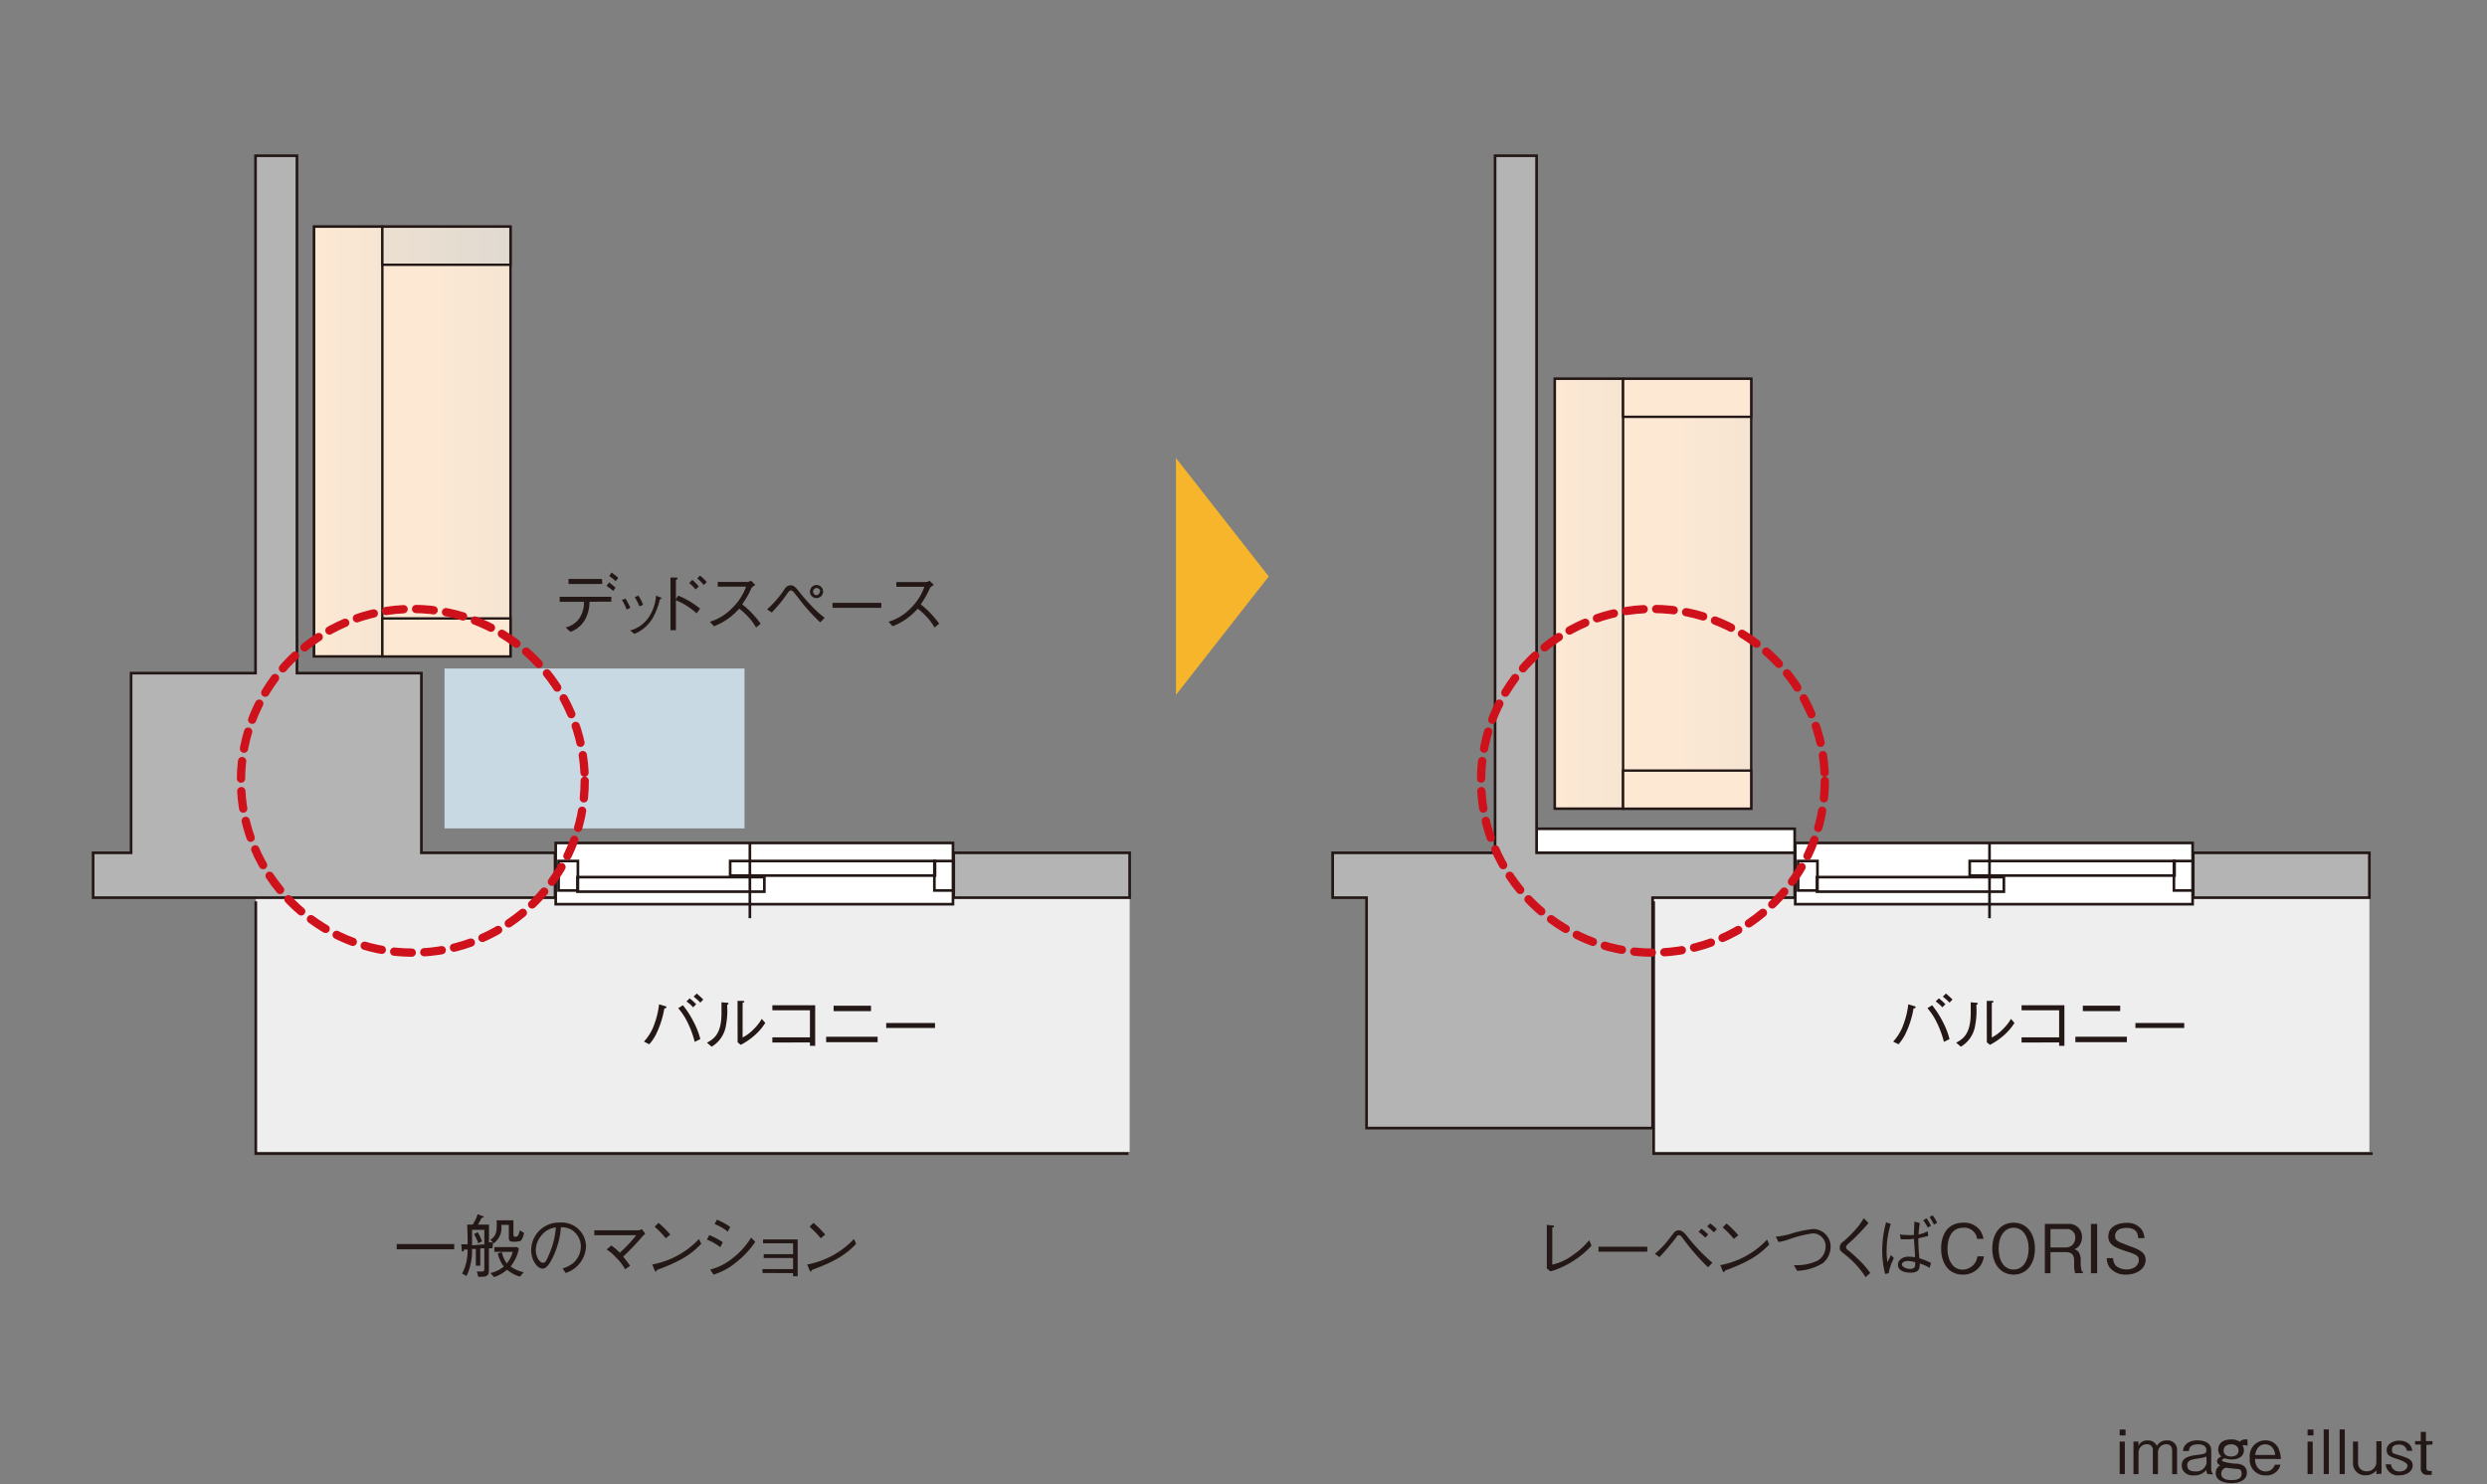 <svg xmlns="http://www.w3.org/2000/svg" xmlns:xlink="http://www.w3.org/1999/xlink" viewBox="0 0 270 161.14">
  <rect x="0" y="0" width="270" height="161.14" fill="#808080" stroke="none"/>
  <defs>
    <style>
      .cls-1, .cls-18, .cls-2, .cls-6, .cls-7 {
        fill: none;
      }

      .cls-1, .cls-6, .cls-7 {
        stroke: #231815;
      }

      .cls-1 {
        stroke-width: 0.26px;
      }

      .cls-3 {
        fill: #231815;
      }

      .cls-4 {
        fill: #eeeeef;
      }

      .cls-5 {
        fill: #b4b4b5;
      }

      .cls-6 {
        stroke-width: 0.29px;
      }

      .cls-7 {
        stroke-width: 0.29px;
      }

      .cls-8 {
        fill: #fff;
      }

      .cls-9 {
        fill: #c8d9e3;
      }

      .cls-10 {
        clip-path: url(#clip-path);
      }

      .cls-11 {
        fill: url(#linear-gradient);
      }

      .cls-12 {
        clip-path: url(#clip-path-2);
      }

      .cls-13 {
        fill: url(#linear-gradient-2);
      }

      .cls-14 {
        clip-path: url(#clip-path-3);
      }

      .cls-15 {
        fill: url(#linear-gradient-3);
      }

      .cls-16 {
        clip-path: url(#clip-path-4);
      }

      .cls-17 {
        fill: url(#linear-gradient-4);
      }

      .cls-18 {
        stroke: #cf111b;
        stroke-linecap: round;
        stroke-linejoin: round;
        stroke-width: 0.9px;
        stroke-dasharray: 1.91 1.36;
      }

      .cls-19 {
        clip-path: url(#clip-path-5);
      }

      .cls-20 {
        fill: url(#linear-gradient-5);
      }

      .cls-21 {
        clip-path: url(#clip-path-6);
      }

      .cls-22 {
        fill: url(#linear-gradient-6);
      }

      .cls-23 {
        clip-path: url(#clip-path-7);
      }

      .cls-24 {
        fill: url(#linear-gradient-7);
      }

      .cls-25 {
        clip-path: url(#clip-path-8);
      }

      .cls-26 {
        fill: url(#linear-gradient-8);
      }

      .cls-27 {
        fill: #f7b52c;
      }
    </style>
    <clipPath id="clip-path">
      <rect class="cls-1" x="34.1" y="24.61" width="21.32" height="46.66"/>
    </clipPath>
    <linearGradient id="linear-gradient" x1="-6104.73" y1="-314.67" x2="-6103.25" y2="-314.67" gradientTransform="matrix(-32.95, 0, 0, 32.95, -201054.07, 10415.57)" gradientUnits="userSpaceOnUse">
      <stop offset="0" stop-color="#ddd8d0"/>
      <stop offset="0.19" stop-color="#ddd8d0"/>
      <stop offset="1" stop-color="#fce8d3"/>
    </linearGradient>
    <clipPath id="clip-path-2">
      <rect class="cls-1" x="34.1" y="24.61" width="7.41" height="46.66"/>
    </clipPath>
    <linearGradient id="linear-gradient-2" x1="-6104.72" y1="-314.67" x2="-6103.24" y2="-314.67" gradientTransform="matrix(-32.95, 0, 0, 32.95, -201066.42, 10416.2)" xlink:href="#linear-gradient"/>
    <clipPath id="clip-path-3">
      <rect class="cls-1" x="41.51" y="67.15" width="13.91" height="4.13"/>
    </clipPath>
    <linearGradient id="linear-gradient-3" x1="-6104.81" y1="-314.45" x2="-6103.32" y2="-314.45" gradientTransform="matrix(-32.95, 0, 0, 32.95, -201041.71, 10429.21)" xlink:href="#linear-gradient"/>
    <clipPath id="clip-path-4">
      <rect class="cls-1" x="41.51" y="24.61" width="13.91" height="4.14"/>
    </clipPath>
    <linearGradient id="linear-gradient-4" x1="-6104.8" y1="-314.91" x2="-6103.31" y2="-314.91" gradientTransform="matrix(-32.95, 0, 0, 32.95, -201082.78, 10403.69)" xlink:href="#linear-gradient"/>
    <clipPath id="clip-path-5">
      <rect class="cls-2" x="168.8" y="41.13" width="21.32" height="46.67"/>
    </clipPath>
    <linearGradient id="linear-gradient-5" x1="-6106.06" y1="-314.51" x2="-6104.58" y2="-314.51" gradientTransform="matrix(-32.95, 0, 0, 32.95, -200963.21, 10426.7)" xlink:href="#linear-gradient"/>
    <clipPath id="clip-path-6">
      <rect class="cls-2" x="168.8" y="41.13" width="7.41" height="46.67"/>
    </clipPath>
    <linearGradient id="linear-gradient-6" x1="-6106.05" y1="-314.51" x2="-6104.57" y2="-314.51" gradientTransform="matrix(-32.95, 0, 0, 32.95, -200975.59, 10427.32)" xlink:href="#linear-gradient"/>
    <clipPath id="clip-path-7">
      <rect class="cls-2" x="176.21" y="83.67" width="13.91" height="4.14"/>
    </clipPath>
    <linearGradient id="linear-gradient-7" x1="-6106.14" y1="-314.29" x2="-6104.65" y2="-314.29" gradientTransform="matrix(-32.95, 0, 0, 32.95, -200950.83, 10440.32)" xlink:href="#linear-gradient"/>
    <clipPath id="clip-path-8">
      <rect class="cls-2" x="176.21" y="41.13" width="13.91" height="4.13"/>
    </clipPath>
    <linearGradient id="linear-gradient-8" x1="-6106.14" y1="-314.71" x2="-6104.65" y2="-314.71" gradientTransform="matrix(-32.95, 0, 0, 32.95, -200950.83, 10411.64)" xlink:href="#linear-gradient"/>
  </defs>
  <title>str-16</title>
  <g id="レイヤー_2" data-name="レイヤー 2">
    <g id="レイヤー_1-2" data-name="レイヤー 1">
      <g>
        <g>
          <path class="cls-3" d="M230.12,155.86v-.64h.64v.64Zm0,4.2v-3.53h.56v3.53Z"/>
          <path class="cls-3" d="M235.82,160.06v-2.52c0-.29-.1-.72-.64-.72a.87.87,0,0,0-.9.94v2.3h-.56V157.5a.61.61,0,0,0-.68-.68.89.89,0,0,0-.87.95v2.29h-.55v-3.53h.54V157a1,1,0,0,1,1-.59,1,1,0,0,1,1,.6,1.14,1.14,0,0,1,1.08-.6,1,1,0,0,1,1.11,1.08v2.58Z"/>
          <path class="cls-3" d="M239.64,160.06a1.05,1.05,0,0,1-.1-.46,1.66,1.66,0,0,1-1.33.6,1.28,1.28,0,0,1-1.16-.46,1.08,1.08,0,0,1-.19-.64c0-.78.71-1,1.58-1.11s1.09-.13,1.09-.52c0-.64-.72-.64-.88-.64-.95,0-1,.49-1,.72H237a1.14,1.14,0,0,1,.49-.87,2,2,0,0,1,1.08-.28c.63,0,1.49.2,1.49,1.08v2a.83.83,0,0,0,.17.54v.07Zm-.1-1.92c-.2.12-.29.13-1.08.25-.6.09-1,.21-1,.7s.3.68.89.68a1.14,1.14,0,0,0,1.21-.92Z"/>
          <path class="cls-3" d="M243.7,156.93a.78.78,0,0,0-.25,0,1,1,0,0,1,.16.54c0,.6-.49,1-1.35,1a2.2,2.2,0,0,1-.74-.13c-.23.09-.3.17-.3.25s.42.24,1.46.34a1.56,1.56,0,0,1,.94.26.94.94,0,0,1,.31.72c0,1-1.19,1.13-1.69,1.13s-1.69-.13-1.69-1.09a.91.91,0,0,1,.5-.84.48.48,0,0,1-.35-.44c0-.29.29-.46.46-.52a1,1,0,0,1-.34-.76c0-.39.21-1.09,1.4-1.09a1.54,1.54,0,0,1,.94.24.78.78,0,0,1,.55-.24,1,1,0,0,1,.29,0V157A.5.5,0,0,0,243.7,156.93Zm-.86,2.57-1.21-.13a.67.67,0,0,0-.48.64c0,.68.81.7,1.12.7.48,0,1.09-.09,1.09-.68S243,159.52,242.83,159.5Zm-.62-2.67c-.46,0-.81.23-.81.66s.31.66.81.66.81-.24.81-.66S242.65,156.82,242.21,156.82Z"/>
          <path class="cls-3" d="M244.82,158.41c0,1,.65,1.36,1.14,1.36a1,1,0,0,0,1-.73h.62a1.52,1.52,0,0,1-1.58,1.16,1.67,1.67,0,0,1-1.75-1.88,1.69,1.69,0,0,1,1.69-1.92,1.49,1.49,0,0,1,1.43.9,2.94,2.94,0,0,1,.25,1.12Zm1.11-1.58c-.67,0-1,.52-1.1,1.15H247C247,157.75,246.81,156.83,245.93,156.83Z"/>
          <path class="cls-3" d="M250.52,155.86v-.64h.64v.64Zm0,4.2v-3.53h.56v3.53Z"/>
          <path class="cls-3" d="M252.27,160.06v-4.85h.56v4.85Z"/>
          <path class="cls-3" d="M254,160.06v-4.85h.56v4.85Z"/>
          <path class="cls-3" d="M258,160.06v-.41a1.5,1.5,0,0,1-1.19.54,1.29,1.29,0,0,1-1.36-1.31v-2.35H256v2.34a.87.87,0,0,0,.92.88,1,1,0,0,0,1.07-1v-2.26h.56v3.53Z"/>
          <path class="cls-3" d="M260.52,160.19A1.33,1.33,0,0,1,259,159h.58a.86.86,0,0,0,.94.77c.65,0,.85-.42.85-.63s-.28-.44-1.09-.71-1.17-.38-1.17-1,.69-1,1.33-1c1.25,0,1.41.84,1.45,1.1h-.58a.8.8,0,0,0-.9-.67c-.23,0-.73.05-.73.54s.09.37,1.12.72c.62.21,1.13.39,1.13,1S261.32,160.19,260.52,160.19Z"/>
          <path class="cls-3" d="M263.42,156.89v2.45c0,.38.21.38.47.38H264v.42a3.36,3.36,0,0,1-.46,0,.65.65,0,0,1-.73-.7v-2.59h-.62v-.37h.62v-1h.56v1h.71v.37Z"/>
        </g>
        <rect class="cls-4" x="27.78" y="96.97" width="94.86" height="28.1"/>
        <polygon class="cls-5" points="45.75 92.6 45.75 73.09 32.24 73.09 32.24 16.91 27.74 16.91 27.74 73.09 14.23 73.09 14.23 92.6 10.11 92.6 10.11 97.47 60.26 97.47 60.26 92.6 45.75 92.6"/>
        <polygon class="cls-6" points="45.75 92.6 45.75 73.09 32.24 73.09 32.24 16.91 27.74 16.91 27.74 73.09 14.23 73.09 14.23 92.6 10.11 92.6 10.11 97.47 60.26 97.47 60.26 92.6 45.75 92.6"/>
        <rect class="cls-5" x="103.54" y="92.6" width="19.1" height="4.87"/>
        <rect class="cls-7" x="103.54" y="92.6" width="19.1" height="4.87"/>
        <rect class="cls-8" x="60.33" y="91.53" width="43.13" height="6.65"/>
        <rect class="cls-6" x="60.33" y="91.53" width="43.13" height="6.65"/>
        <rect class="cls-6" x="62.69" y="95.24" width="20.29" height="1.58"/>
        <rect class="cls-6" x="79.27" y="93.49" width="22.24" height="1.58"/>
        <rect class="cls-6" x="101.44" y="93.49" width="2.1" height="3.2"/>
        <rect class="cls-6" x="60.64" y="93.49" width="2.1" height="3.2"/>
        <line class="cls-6" x1="81.41" y1="99.7" x2="81.41" y2="91.51"/>
        <rect class="cls-9" x="48.26" y="72.59" width="32.57" height="17.36"/>
        <g>
          <path class="cls-3" d="M64,65.34a4.06,4.06,0,0,1-.56,2.07,3,3,0,0,1-1.51,1.2l-.52-.48a2.49,2.49,0,0,0,1.49-1,3.1,3.1,0,0,0,.5-1.78H60.76V64.8h5.61v.53Zm1.38-1.93H61.72v-.55h3.64Zm1.2.76a6.08,6.08,0,0,0-.73-.55l.27-.38a7.06,7.06,0,0,1,.7.57Zm.27-1.06a5.39,5.39,0,0,0-.71-.56l.25-.38a6.2,6.2,0,0,1,.73.57Z"/>
          <path class="cls-3" d="M67.91,65A6.38,6.38,0,0,1,68.43,66l-.4.19a5.48,5.48,0,0,0-.51-1.05Zm.5,3.46a3.52,3.52,0,0,0,2-1.41,4.73,4.73,0,0,0,.81-2.37l.38.15c.17.05.21.09.21.13s0,.06-.17.11a7.37,7.37,0,0,1-.9,2.24,4.17,4.17,0,0,1-1.87,1.52Zm.89-3.79a4.59,4.59,0,0,1,.52,1l-.4.17a6.57,6.57,0,0,0-.51-1Z"/>
          <path class="cls-3" d="M73.63,64.67A9.2,9.2,0,0,1,76,66.09l-.37.51a7.86,7.86,0,0,0-2.25-1.43v3.26h-.59V62.71l.58,0c.05,0,.19,0,.19.09s-.12.13-.18.17v2.09ZM75.52,64a5.67,5.67,0,0,0-.7-.7l.34-.33a4.76,4.76,0,0,1,.7.71Zm.88-.48a4.75,4.75,0,0,0-.7-.72L76,62.5a5.11,5.11,0,0,1,.73.71Z"/>
          <path class="cls-3" d="M82,63.51c-.32.21-.34.23-.42.34a9.84,9.84,0,0,1-1,1.77,10.39,10.39,0,0,1,2,2.1l-.5.42a5.89,5.89,0,0,0-.94-1.25,7.08,7.08,0,0,0-.89-.8A6.92,6.92,0,0,1,77.51,68l-.44-.49a5.53,5.53,0,0,0,2.35-1.42A6.21,6.21,0,0,0,81,63.7H77.92v-.51h3.26a.68.68,0,0,0,.34-.15Z"/>
          <path class="cls-3" d="M83.28,66.16a11.06,11.06,0,0,0,1.95-2.27.77.77,0,0,1,.6-.34c.31,0,.54.21.81.55a21.41,21.41,0,0,0,2,2.23,10.37,10.37,0,0,0,.89.75l-.48.5a20.5,20.5,0,0,1-1.87-2c-.18-.22-.92-1.21-1.1-1.37a.37.37,0,0,0-.21-.1c-.15,0-.23.11-.4.34a15.45,15.45,0,0,1-1.69,2.06Zm4.66-1.93a.71.71,0,1,1,.7.71A.7.7,0,0,1,87.93,64.23Zm1.11,0a.39.39,0,1,0-.4.4A.4.4,0,0,0,89,64.23Z"/>
          <path class="cls-3" d="M90.38,66v-.54h5.3V66Z"/>
          <path class="cls-3" d="M101.38,63.51c-.32.21-.34.23-.42.34a9.78,9.78,0,0,1-1,1.77,10.33,10.33,0,0,1,2,2.1l-.5.42a5.89,5.89,0,0,0-.94-1.25,7.17,7.17,0,0,0-.89-.8A6.93,6.93,0,0,1,96.91,68l-.44-.49a5.54,5.54,0,0,0,2.35-1.42,6.21,6.21,0,0,0,1.54-2.38H97.31v-.51h3.26a.67.67,0,0,0,.34-.15Z"/>
        </g>
        <g>
          <path class="cls-3" d="M69.91,113.1a5.39,5.39,0,0,0,1.13-1.9,8.89,8.89,0,0,0,.51-2.15l.63.19c.05,0,.18.06.18.13s-.12.11-.24.14a10.07,10.07,0,0,1-.94,2.88,5.07,5.07,0,0,1-.69,1Zm4.23-3.95a10.18,10.18,0,0,1,1.22,1.92,8.21,8.21,0,0,1,.67,1.76l-.61.3a10.43,10.43,0,0,0-.85-2.26,6.9,6.9,0,0,0-.94-1.4Zm1.11.23a4.1,4.1,0,0,0-.72-.64l.34-.34a7,7,0,0,1,.71.64Zm.78-.51a5.12,5.12,0,0,0-.73-.65l.34-.34a9.17,9.17,0,0,1,.71.65Z"/>
          <path class="cls-3" d="M76.75,113.22c.74-.41,1.58-.93,1.58-3.23,0-.45,0-.88,0-1.16l.6.05s.16,0,.16.09,0,.05-.15.15a8.92,8.92,0,0,1-.14,2.3,3.23,3.23,0,0,1-1.54,2.23Zm3.32-4.54.59,0c.07,0,.14,0,.14.07s0,.06-.18.15v3.75a4.52,4.52,0,0,0,1.24-.94,4.9,4.9,0,0,0,.84-1.08l.38.44a6,6,0,0,1-1.19,1.38,7.21,7.21,0,0,1-1.47,1l-.34-.27Z"/>
          <path class="cls-3" d="M83.85,113.2v-.56h4.08V109.7H83.85v-.55H88.5v4.41h-.57v-.37Z"/>
          <path class="cls-3" d="M89.69,112.57h5.59v.59H89.69Zm.81-2.78v-.59h4.06v.59Z"/>
          <path class="cls-3" d="M96.21,111.62v-.54h5.3v.54Z"/>
        </g>
        <polyline class="cls-6" points="27.77 97.87 27.77 125.26 122.51 125.26"/>
        <g>
          <g class="cls-10">
            <rect class="cls-11" x="34.1" y="24.61" width="21.32" height="46.66"/>
          </g>
          <rect class="cls-1" x="34.1" y="24.61" width="21.32" height="46.66"/>
        </g>
        <g>
          <g class="cls-12">
            <rect class="cls-13" x="34.1" y="24.61" width="7.41" height="46.66"/>
          </g>
          <rect class="cls-1" x="34.1" y="24.61" width="7.41" height="46.66"/>
        </g>
        <g>
          <g class="cls-14">
            <rect class="cls-15" x="41.51" y="67.15" width="13.91" height="4.13"/>
          </g>
          <rect class="cls-1" x="41.51" y="67.15" width="13.91" height="4.13"/>
        </g>
        <g>
          <g class="cls-16">
            <rect class="cls-17" x="41.51" y="24.61" width="13.91" height="4.14"/>
          </g>
          <rect class="cls-1" x="41.51" y="24.61" width="13.91" height="4.14"/>
        </g>
        <g>
          <path class="cls-3" d="M43.07,135.65v-.57h6.24v.57Z"/>
          <path class="cls-3" d="M53.46,135.54l-.38,0v2.32c0,.75-.22.78-1.15.78l-.17-.58a3.19,3.19,0,0,0,.49,0c.33,0,.33-.09.33-.36v-2.15l-.44,0v1.88h-.48v-1.82l-.42,0a6.25,6.25,0,0,1-.59,2.94l-.48-.26a5.29,5.29,0,0,0,.59-2.61l-.37,0c0,.1-.08.21-.17.21s-.09-.05-.09-.17l-.05-.61h.69c0-.76,0-1-.05-2.14h.59a4.6,4.6,0,0,0,.55-1.13l.52.2c.08,0,.13.05.13.1s-.16.1-.23.1a7,7,0,0,1-.39.73h1.2v1.93l.44,0Zm-.88-2H51.25c0,.54,0,1.31,0,1.68l1.33-.11ZM51.93,135a8.14,8.14,0,0,0-.46-1l.38-.21a3.6,3.6,0,0,1,.47,1Zm4.2-.17h-.4c-.45,0-.49-.18-.49-.48V133h-.82a2.08,2.08,0,0,1-.82,2l-.36-.38c.56-.4.74-.69.68-2.12h1.82V134c0,.26.05.29.26.29s.31-.17.44-.7l.46.29C56.67,134.8,56.48,134.8,56.13,134.8Zm.31,3.79a3.89,3.89,0,0,1-1.39-.75,4.08,4.08,0,0,1-1.41.8l-.4-.44a3.44,3.44,0,0,0,1.46-.71,3.6,3.6,0,0,1-.66-1.41l.44-.16a3.38,3.38,0,0,0,.54,1.24,3.58,3.58,0,0,0,.65-1.26h-2v-.52h2.48l.18.18a4.49,4.49,0,0,1-.89,1.92,3.42,3.42,0,0,0,1.41.63Z"/>
          <path class="cls-3" d="M61.08,137.73a3.45,3.45,0,0,0,1.12-.56,2.41,2.41,0,0,0,.86-1.82,2.14,2.14,0,0,0-1.16-1.9,2.59,2.59,0,0,0-1-.2,9.23,9.23,0,0,1-.85,3.21c-.31.65-.7,1.29-1.13,1.29-.62,0-1.25-.95-1.25-2a3,3,0,0,1,3.1-3,2.63,2.63,0,0,1,2.85,2.59,3.15,3.15,0,0,1-2.21,2.88Zm-2.41-3.44a2.41,2.41,0,0,0-.5,1.44c0,.78.45,1.38.74,1.38s.33,0,.81-1.17a8.62,8.62,0,0,0,.63-2.67A2.39,2.39,0,0,0,58.67,134.29Z"/>
          <path class="cls-3" d="M66.37,135.24a6.43,6.43,0,0,1,.92.78,14.69,14.69,0,0,0,1.79-1.9H64.52v-.53h4.75a1.12,1.12,0,0,0,.42-.12l.36.48-.3.3a27.91,27.91,0,0,1-2.1,2.2,12.13,12.13,0,0,1,.76,1l-.55.37a5.4,5.4,0,0,0-1-1.3,4.65,4.65,0,0,0-1-.84Z"/>
          <path class="cls-3" d="M76.13,135.06c-.82.82-1.71,1.71-4.8,2.83,0,0-.09.19-.13.19s-.09-.09-.14-.18l-.25-.6a9.26,9.26,0,0,0,5.08-2.77Zm-3.85-.61a10.24,10.24,0,0,0-1.21-1.25l.42-.42a10,10,0,0,1,1.28,1.28Z"/>
          <path class="cls-3" d="M77,134.11a7.53,7.53,0,0,1,1.47.78l-.27.53a6,6,0,0,0-1.45-.82Zm5,.73A9.74,9.74,0,0,1,80,137a7,7,0,0,1-2.54,1.4l-.36-.55a6.14,6.14,0,0,0,2.34-1.16,8.16,8.16,0,0,0,2.1-2.31Zm-4.17-2.4a7.22,7.22,0,0,1,1.45.78l-.27.51a5.53,5.53,0,0,0-1.43-.82Z"/>
          <path class="cls-3" d="M82.78,138.22v-.42H86.1v-1.2H82.91v-.42H86.1V135H82.84v-.42H86.6v4h-.5v-.34Z"/>
          <path class="cls-3" d="M92.95,135.06c-.82.82-1.71,1.71-4.8,2.83,0,0-.09.19-.13.19s-.09-.09-.14-.18l-.25-.6a9.26,9.26,0,0,0,5.08-2.77Zm-3.85-.61a10.24,10.24,0,0,0-1.21-1.25l.42-.42a10,10,0,0,1,1.28,1.28Z"/>
        </g>
        <circle class="cls-18" cx="44.82" cy="84.78" r="18.66"/>
        <rect class="cls-8" x="166.82" y="89.99" width="28.02" height="2.61"/>
        <rect class="cls-6" x="166.82" y="89.99" width="28.02" height="2.61"/>
        <rect class="cls-4" x="179.53" y="96.97" width="77.7" height="28.1"/>
        <rect class="cls-8" x="194.9" y="91.53" width="43.14" height="6.65"/>
        <rect class="cls-6" x="194.9" y="91.53" width="43.14" height="6.65"/>
        <rect class="cls-6" x="197.26" y="95.24" width="20.29" height="1.58"/>
        <rect class="cls-6" x="213.84" y="93.49" width="22.24" height="1.58"/>
        <rect class="cls-6" x="236.01" y="93.49" width="2.1" height="3.2"/>
        <rect class="cls-6" x="195.21" y="93.49" width="2.1" height="3.2"/>
        <line class="cls-6" x1="215.99" y1="99.7" x2="215.99" y2="91.51"/>
        <g class="cls-19">
          <rect class="cls-20" x="168.8" y="41.13" width="21.32" height="46.67"/>
        </g>
        <rect class="cls-1" x="168.8" y="41.13" width="21.32" height="46.67"/>
        <g class="cls-21">
          <rect class="cls-22" x="168.8" y="41.13" width="7.41" height="46.67"/>
        </g>
        <rect class="cls-1" x="168.8" y="41.13" width="7.41" height="46.67"/>
        <g class="cls-23">
          <rect class="cls-24" x="176.21" y="83.67" width="13.91" height="4.14"/>
        </g>
        <rect class="cls-1" x="176.21" y="83.67" width="13.91" height="4.14"/>
        <g class="cls-25">
          <rect class="cls-26" x="176.21" y="41.13" width="13.91" height="4.13"/>
        </g>
        <rect class="cls-1" x="176.21" y="41.13" width="13.91" height="4.13"/>
        <g>
          <path class="cls-3" d="M205.53,113.1a5.39,5.39,0,0,0,1.13-1.9,8.89,8.89,0,0,0,.51-2.15l.63.19c.05,0,.18.06.18.13s-.12.11-.24.14a10.07,10.07,0,0,1-.94,2.88,5.07,5.07,0,0,1-.69,1Zm4.23-3.95a10.18,10.18,0,0,1,1.22,1.92,8.21,8.21,0,0,1,.67,1.76l-.61.3a10.43,10.43,0,0,0-.85-2.26,6.9,6.9,0,0,0-.94-1.4Zm1.11.23a4.1,4.1,0,0,0-.72-.64l.34-.34a7,7,0,0,1,.71.64Zm.78-.51a5.12,5.12,0,0,0-.73-.65l.34-.34a9.17,9.17,0,0,1,.71.65Z"/>
          <path class="cls-3" d="M212.37,113.22c.74-.41,1.58-.93,1.58-3.23,0-.45,0-.88,0-1.16l.6.05s.16,0,.16.09,0,.05-.15.15a8.92,8.92,0,0,1-.14,2.3,3.23,3.23,0,0,1-1.54,2.23Zm3.32-4.54.59,0c.07,0,.14,0,.14.07s0,.06-.18.15v3.75a4.52,4.52,0,0,0,1.24-.94,4.9,4.9,0,0,0,.84-1.08l.38.44a6,6,0,0,1-1.19,1.38,7.21,7.21,0,0,1-1.47,1l-.34-.27Z"/>
          <path class="cls-3" d="M219.47,113.2v-.56h4.08V109.7h-4.08v-.55h4.65v4.41h-.57v-.37Z"/>
          <path class="cls-3" d="M225.31,112.57h5.59v.59h-5.59Zm.81-2.78v-.59h4.06v.59Z"/>
          <path class="cls-3" d="M231.83,111.62v-.54h5.3v.54Z"/>
        </g>
        <polyline class="cls-6" points="179.53 97.87 179.53 125.26 257.59 125.26"/>
        <polygon class="cls-5" points="180.32 92.6 166.82 92.6 166.82 16.91 162.31 16.91 162.31 92.6 148.81 92.6 144.68 92.6 144.68 97.47 148.36 97.47 148.36 122.49 179.41 122.49 179.41 97.47 194.84 97.47 194.84 92.6 180.32 92.6"/>
        <polygon class="cls-6" points="180.32 92.6 166.82 92.6 166.82 16.91 162.31 16.91 162.31 92.6 148.81 92.6 144.68 92.6 144.68 97.47 148.36 97.47 148.36 122.49 179.41 122.49 179.41 97.47 194.84 97.47 194.84 92.6 180.32 92.6"/>
        <circle class="cls-18" cx="179.45" cy="84.78" r="18.66"/>
        <rect class="cls-5" x="238.11" y="92.6" width="19.12" height="4.87"/>
        <rect class="cls-6" x="238.11" y="92.6" width="19.12" height="4.87"/>
        <g>
          <path class="cls-3" d="M167.93,133l.62.07c.1,0,.16,0,.16.09s0,.05-.19.16v4a5.92,5.92,0,0,0,2.29-1.08,8.14,8.14,0,0,0,1.72-1.58l.25.59a8.64,8.64,0,0,1-1.73,1.5,9.38,9.38,0,0,1-2.72,1.3l-.4-.32Z"/>
          <path class="cls-3" d="M173.54,135.91v-.54h5.3v.54Z"/>
          <path class="cls-3" d="M179.66,136.14a9.94,9.94,0,0,0,1.53-1.6c.1-.12.54-.7.6-.76a.7.7,0,0,1,.47-.19c.3,0,.54.21.81.53a20.48,20.48,0,0,0,2.84,3l-.48.48a23.38,23.38,0,0,1-2.69-3.08c-.19-.26-.29-.39-.45-.39s-.17,0-.42.37a25.11,25.11,0,0,1-1.71,2Zm5.47-1.75a4.75,4.75,0,0,0-.73-.63l.32-.34a5.29,5.29,0,0,1,.73.63Zm.94-.58a6.41,6.41,0,0,0-.73-.63l.32-.34a5.5,5.5,0,0,1,.73.63Z"/>
          <path class="cls-3" d="M192.08,135.13c-.82.82-1.71,1.71-4.8,2.83,0,0-.09.19-.13.19s-.09-.09-.14-.18l-.25-.6a9.26,9.26,0,0,0,5.08-2.77Zm-3.85-.61a10.24,10.24,0,0,0-1.21-1.25l.42-.42a10,10,0,0,1,1.28,1.28Z"/>
          <path class="cls-3" d="M192.78,134.28a9.18,9.18,0,0,0,1.41-.24,12.24,12.24,0,0,1,2.65-.59,1.91,1.91,0,0,1,1.9,1.88,2.34,2.34,0,0,1-.82,1.81,5.7,5.7,0,0,1-2.81.85l-.36-.62a5.37,5.37,0,0,0,2.57-.48,1.81,1.81,0,0,0,.88-1.54,1.4,1.4,0,0,0-1.36-1.43,12.49,12.49,0,0,0-2.76.7,6.08,6.08,0,0,1-1,.24Z"/>
          <path class="cls-3" d="M202.85,132.8a21,21,0,0,1-2.2,2.26c-.18.17-.23.25-.23.37s.11.26.29.38.9.78,1.33,1.21a10.66,10.66,0,0,1,1,1.2l-.5.46a9.56,9.56,0,0,0-2.12-2.36c-.08-.07-.44-.35-.51-.42a.52.52,0,0,1-.18-.42.76.76,0,0,1,.39-.67,13.47,13.47,0,0,0,1.58-1.6,7.27,7.27,0,0,0,.64-.94Z"/>
          <path class="cls-3" d="M204.66,138.33a10.21,10.21,0,0,1-.32-2.56,12,12,0,0,1,.42-3.05l.51.17a9.94,9.94,0,0,0-.45,2.83,7.51,7.51,0,0,0,.09,1.33c.24-.47.26-.52.38-.78l.32.34a5.86,5.86,0,0,0-.57,1.64Zm4.67-4.12-1.07.25c0,1,.08,1.79.12,2.17a6.28,6.28,0,0,1,1.26.51l-.15.53a4.68,4.68,0,0,0-1.07-.48c0,.45,0,1-1,1-.14,0-1.37,0-1.37-.86,0-.55.58-.88,1.14-.88a6.72,6.72,0,0,1,.72.06c0-.32-.11-1.72-.12-2a6,6,0,0,1-.92.06h-.51l-.1-.53a5.44,5.44,0,0,0,.79.06,5,5,0,0,0,.73,0c0-.23.05-1.26.06-1.46l.59.17a7.88,7.88,0,0,0-.14,1.24,4,4,0,0,0,1-.36Zm-2.18,2.71c-.31,0-.67.12-.67.38s.5.48.86.48.58-.1.58-.48a2.07,2.07,0,0,0,0-.25A3.64,3.64,0,0,0,207.15,136.92Zm2-4.64a4.27,4.27,0,0,1,.48.82l-.34.19a4.65,4.65,0,0,0-.5-.78Zm.67-.32a3.92,3.92,0,0,1,.48.82l-.34.19a6.18,6.18,0,0,0-.48-.81Z"/>
          <path class="cls-3" d="M213.08,138.4c-1.54,0-2.34-1.25-2.34-2.83s.76-2.81,2.42-2.81a2.16,2.16,0,0,1,1.81.84,2.48,2.48,0,0,1,.37.92h-.7a1.38,1.38,0,0,0-1.49-1.21c-1.62,0-1.72,1.77-1.72,2.28,0,1,.41,2.27,1.67,2.27a1.65,1.65,0,0,0,1.58-1.44h.7A2.24,2.24,0,0,1,213.08,138.4Z"/>
          <path class="cls-3" d="M218.61,138.4c-1.38,0-2.32-1.11-2.32-2.82s.94-2.82,2.32-2.82,2.31,1.12,2.31,2.82S220,138.4,218.61,138.4Zm0-5.09c-1,0-1.63.94-1.63,2.27s.6,2.27,1.63,2.27,1.63-1,1.63-2.27S219.64,133.31,218.61,133.31Z"/>
          <path class="cls-3" d="M225.3,138.25a2.57,2.57,0,0,1-.12-.92v-.46c0-.73-.41-.91-.89-.91h-1.68v2.29H222v-5.35h2.54a1.38,1.38,0,0,1,1.49,1.44,1.48,1.48,0,0,1-.41,1.05,1.32,1.32,0,0,1-.43.26.73.73,0,0,1,.52.38,1.55,1.55,0,0,1,.18.78v.39a3.46,3.46,0,0,0,.06.62.39.39,0,0,0,.19.3v.11Zm-.93-4.8h-1.76v2h1.69a1,1,0,0,0,1-1A.89.89,0,0,0,224.37,133.45Z"/>
          <path class="cls-3" d="M227,138.25v-5.35h.68v5.35Z"/>
          <path class="cls-3" d="M230.81,138.4a2.16,2.16,0,0,1-1.79-.79,1.77,1.77,0,0,1-.3-1h.69a1.18,1.18,0,0,0,.41.92,1.92,1.92,0,0,0,1.06.31c.86,0,1.32-.52,1.32-1s-.24-.62-1.46-1c-1-.35-1.85-.63-1.85-1.59s.87-1.47,2-1.47a1.94,1.94,0,0,1,1.63.74,1.92,1.92,0,0,1,.29.92h-.69c0-.35-.08-1.11-1.25-1.11-.83,0-1.24.34-1.24.87s.24.6,1.57,1.1c1.17.43,1.74.72,1.74,1.54C232.9,137.81,231.94,138.4,230.81,138.4Z"/>
        </g>
        <polygon class="cls-27" points="137.74 62.59 127.67 49.74 127.67 57.27 127.67 67.91 127.67 75.45 137.74 62.59"/>
      </g>
      <rect class="cls-2" width="270" height="150"/>
    </g>
  </g>
</svg>
